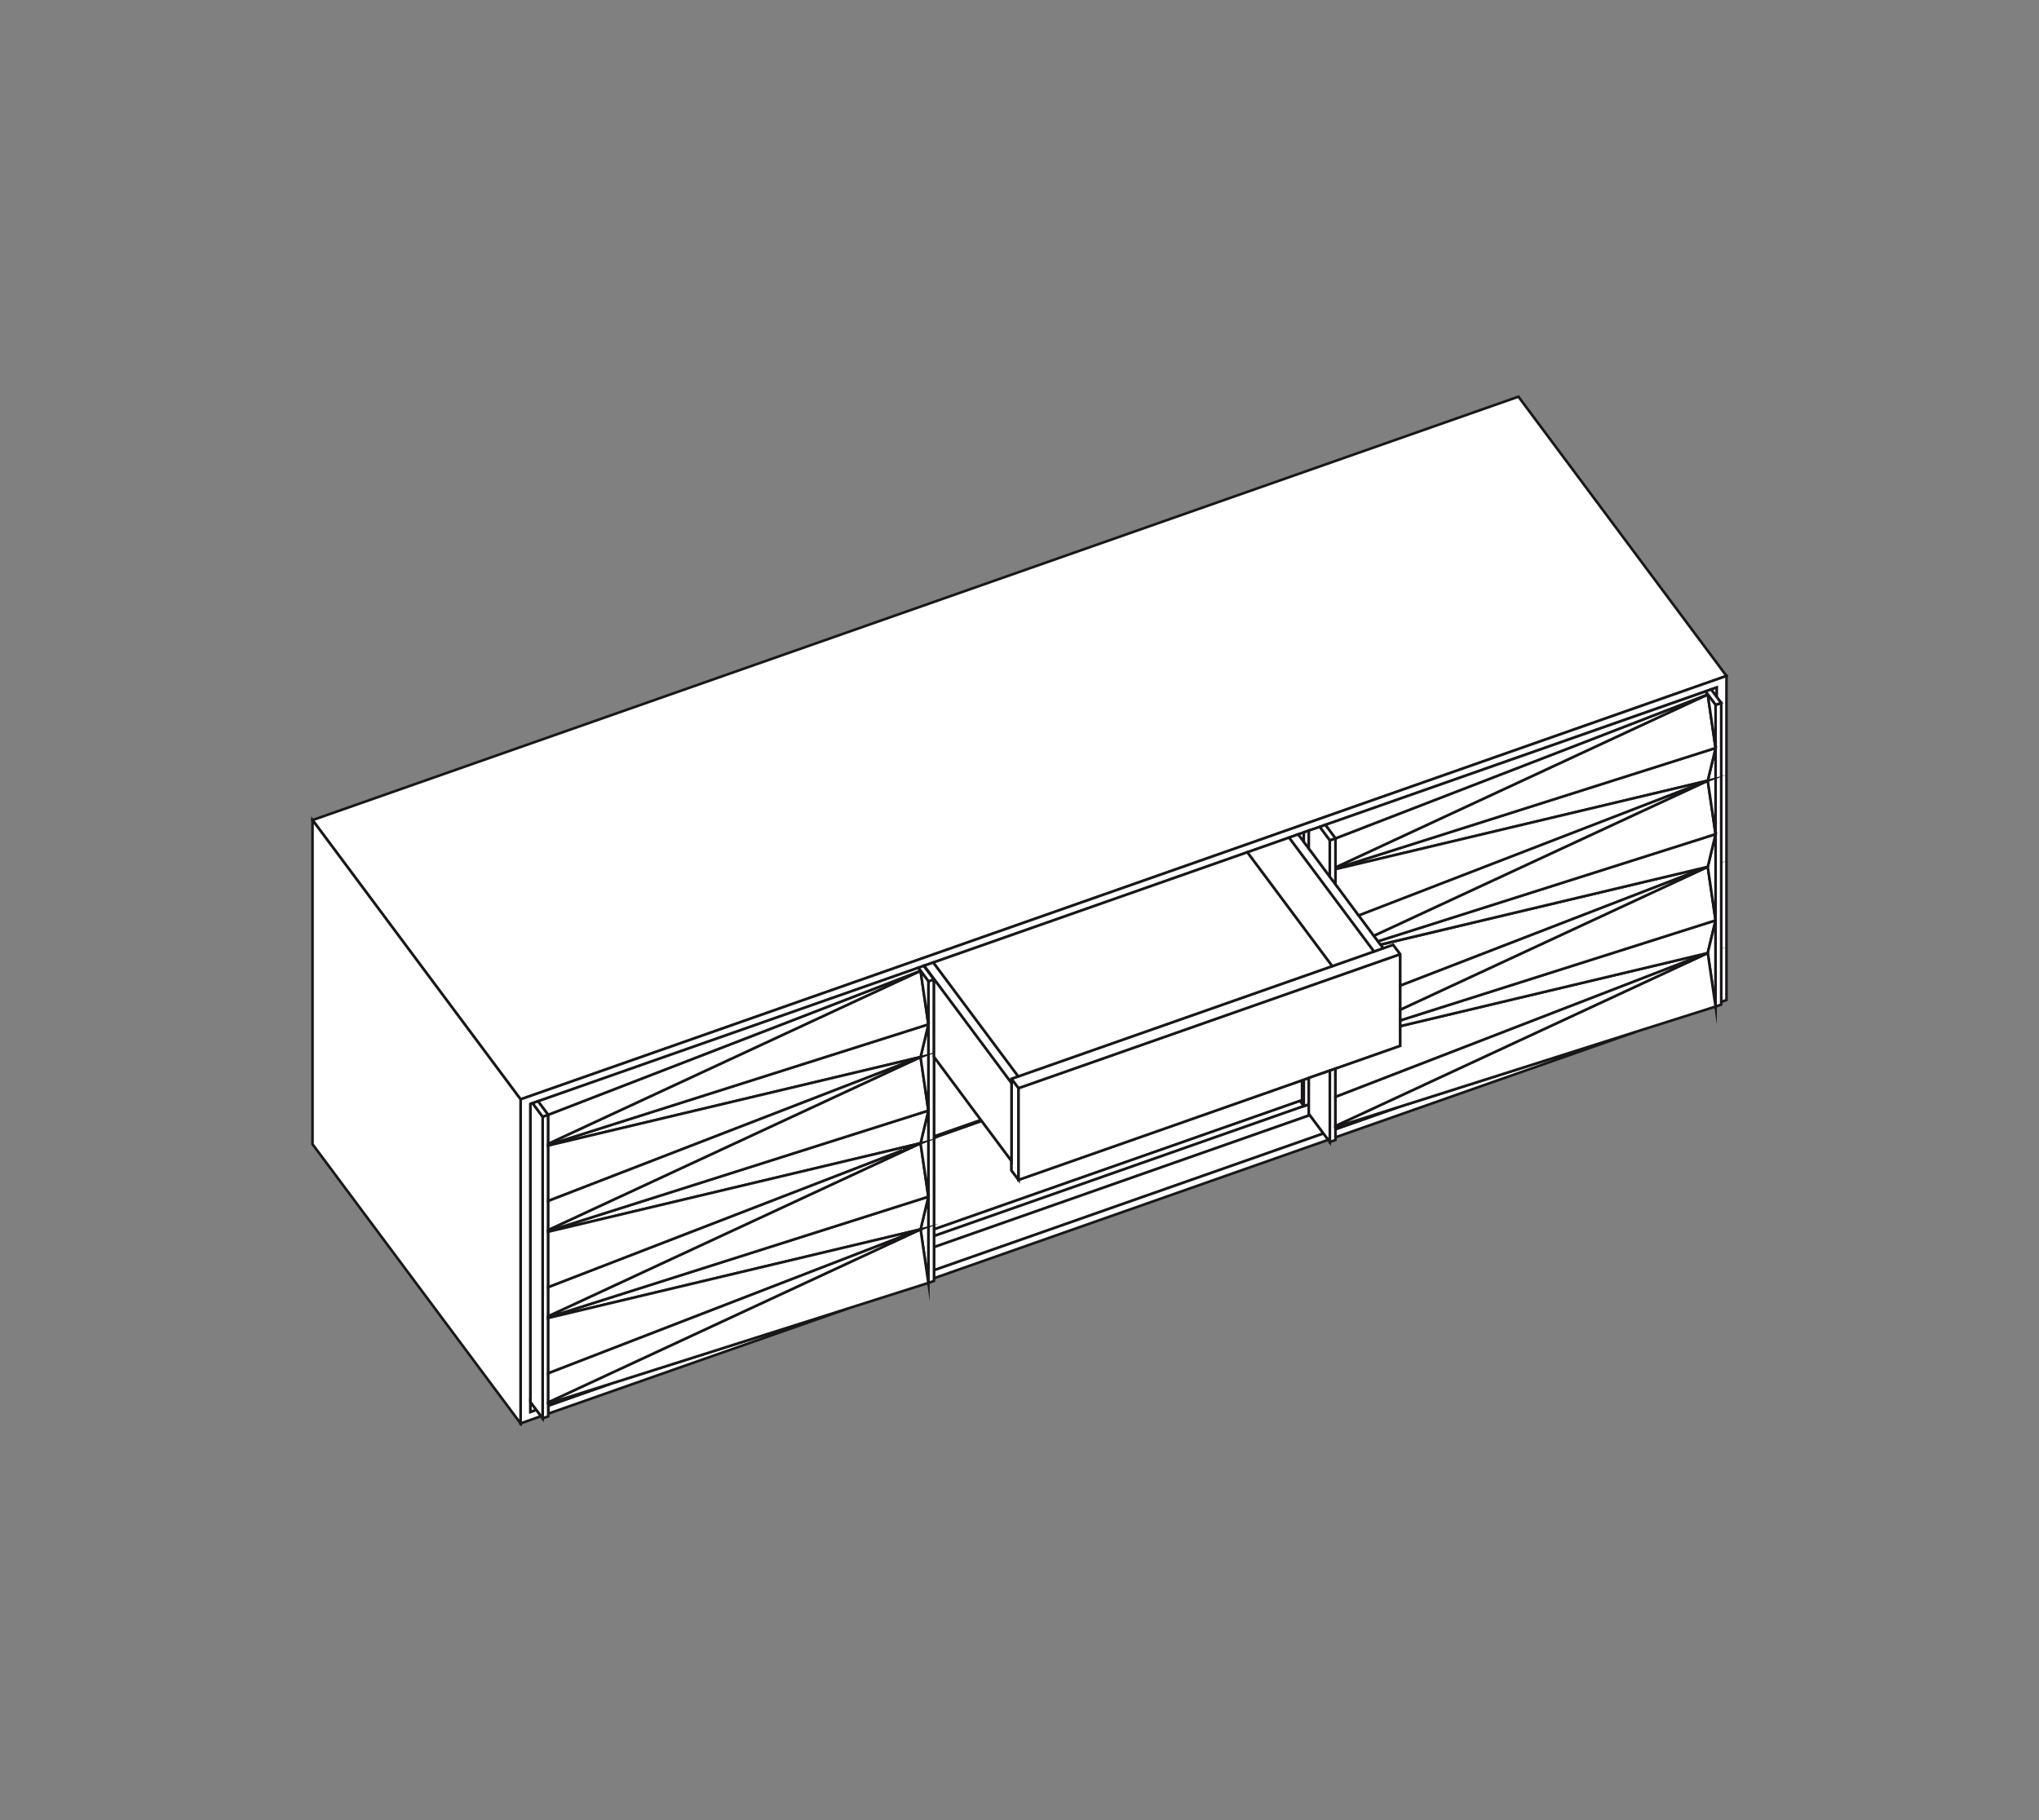 <?xml version="1.0" encoding="utf-8"?>
<!-- Generator: Adobe Illustrator 26.0.2, SVG Export Plug-In . SVG Version: 6.00 Build 0)  -->
<svg version="1.1" id="Layer_1" xmlns="http://www.w3.org/2000/svg" xmlns:xlink="http://www.w3.org/1999/xlink" x="0px" y="0px"
	 viewBox="0 0 196 175" style="enable-background:new 0 0 196 175;" xml:space="preserve">
<rect x="0" y="0" width="196" height="175" fill="#808080" stroke="none"/>
<style type="text/css">
	.st0{fill:#FFFFFF;}
	.st1{fill:none;stroke:#1A171B;stroke-width:0.25;stroke-miterlimit:22.926;}
	
		.st2{clip-path:url(#SVGID_00000134935487520750729730000005110669027752108958_);fill:none;stroke:#1A171B;stroke-width:0.25;stroke-miterlimit:22.926;}
	
		.st3{clip-path:url(#SVGID_00000044163741529483750930000010216651230974982036_);fill:none;stroke:#1A171B;stroke-width:0.25;stroke-miterlimit:22.926;}
	
		.st4{clip-path:url(#SVGID_00000018930898726307221860000000844824993226897594_);fill:none;stroke:#1A171B;stroke-width:0.25;stroke-miterlimit:22.926;}
	
		.st5{clip-path:url(#SVGID_00000067947182651718465410000002872728879780355506_);fill:none;stroke:#1A171B;stroke-width:0.25;stroke-miterlimit:22.926;}
	
		.st6{clip-path:url(#SVGID_00000105409593471837994560000001995973484953362833_);fill:none;stroke:#1A171B;stroke-width:0.25;stroke-miterlimit:22.926;}
</style>
<g>
	<polygon class="st0" points="125.16,103.87 125.16,105.78 124.96,105.85 125.33,106.35 125.33,103.81 	"/>
	<polygon class="st1" points="125.16,105.78 125.16,103.87 125.33,103.82 125.33,106.35 124.96,105.85 	"/>
	<polygon class="st0" points="125.16,103.87 97.91,113.44 97.23,112.54 97.23,111.62 94.36,107.77 89.78,109.38 89.78,118.2 
		124.96,105.85 125.16,105.78 	"/>
	<polygon class="st1" points="125.16,103.87 97.91,113.44 97.23,112.54 97.23,111.62 94.36,107.77 89.78,109.38 89.78,118.2 
		124.96,105.85 125.16,105.78 	"/>
	<polygon class="st0" points="94.36,107.77 89.78,109.38 89.78,109.26 94.29,107.68 	"/>
	<polygon class="st1" points="94.36,107.77 89.78,109.38 89.78,109.26 94.29,107.68 	"/>
	<polygon class="st0" points="124.96,105.85 89.78,118.2 89.78,118.84 125.33,106.35 	"/>
	<polygon class="st1" points="124.96,105.85 89.78,118.2 89.78,118.84 125.33,106.35 	"/>
	<polygon class="st0" points="89.78,118.84 89.78,119.91 125.91,107.22 125.81,107.09 125.81,106.18 125.33,106.35 	"/>
	<polygon class="st1" points="89.78,118.84 89.78,119.91 125.91,107.22 125.81,107.09 125.81,106.18 125.33,106.35 	"/>
	<polygon class="st0" points="125.33,103.81 125.33,106.35 125.81,106.18 125.81,103.64 	"/>
	<polygon class="st1" points="125.81,106.18 125.81,103.64 125.33,103.81 125.33,106.35 	"/>
	<polygon class="st0" points="89.78,119.91 125.91,107.22 127.22,108.98 89.78,122.13 	"/>
	<polygon class="st1" points="89.78,119.91 125.91,107.22 127.22,108.98 89.78,122.13 	"/>
	<polygon class="st0" points="89.78,122.13 127.22,108.98 127.68,109.59 89.78,122.9 	"/>
	<polygon class="st1" points="89.78,122.13 127.22,108.98 127.68,109.59 89.78,122.9 	"/>
	<polygon class="st0" points="30.04,78.85 50.04,105.7 165.96,64.99 145.96,38.14 	"/>
	<g>
		<defs>
			<rect id="SVGID_1_" x="29.75" y="37.87" width="136.5" height="99.25"/>
		</defs>
		<clipPath id="SVGID_00000155138630634147164040000014773748645312365999_">
			<use xlink:href="#SVGID_1_"  style="overflow:visible;"/>
		</clipPath>
		
			<polygon style="clip-path:url(#SVGID_00000155138630634147164040000014773748645312365999_);fill:none;stroke:#1A171B;stroke-width:0.25;stroke-miterlimit:22.926;" points="
			30.04,78.85 50.04,105.7 165.96,64.99 145.96,38.14 		"/>
	</g>
	<polygon class="st0" points="50.04,105.7 50.04,136.86 52.01,136.16 51.55,135.55 50.99,135.75 50.99,134.8 50.99,106.14 
		51.2,106.07 51.73,105.88 88.28,93.05 88.81,92.86 88.84,92.85 89.72,92.54 119.91,81.94 123.92,80.53 124.8,80.22 125.33,80.03 
		125.82,79.86 126.87,79.49 127.4,79.31 163.95,66.47 164.48,66.29 165.01,66.1 165.01,67 165.45,67.59 165.45,96.33 165.96,96.15 
		165.96,64.99 	"/>
	<g>
		<defs>
			<rect id="SVGID_00000100362734172346399020000012753420167023841933_" x="29.75" y="37.87" width="136.5" height="99.25"/>
		</defs>
		<clipPath id="SVGID_00000142166366682137436470000003542633624239259541_">
			<use xlink:href="#SVGID_00000100362734172346399020000012753420167023841933_"  style="overflow:visible;"/>
		</clipPath>
		
			<polygon style="clip-path:url(#SVGID_00000142166366682137436470000003542633624239259541_);fill:none;stroke:#1A171B;stroke-width:0.25;stroke-miterlimit:22.926;" points="
			50.04,105.7 50.04,136.86 52.01,136.16 51.55,135.55 50.99,135.75 50.99,134.8 50.99,106.14 51.2,106.07 51.73,105.88 
			88.28,93.05 88.81,92.86 88.84,92.85 89.72,92.54 119.91,81.94 123.92,80.53 124.8,80.22 125.33,80.03 125.82,79.86 126.87,79.5 
			127.4,79.31 163.95,66.47 164.48,66.29 165.01,66.1 165.01,67 165.45,67.59 165.45,96.33 165.96,96.15 165.96,64.99 		"/>
	</g>
	<polygon class="st0" points="50.99,135.75 51.55,135.55 50.99,134.8 	"/>
	<polygon class="st1" points="51.55,135.55 50.99,135.75 50.99,134.8 	"/>
	<polygon class="st0" points="30.04,110.01 50.04,136.86 50.04,105.7 30.04,78.85 	"/>
	<g>
		<defs>
			<rect id="SVGID_00000134929523952650783370000004498868685169957808_" x="29.75" y="37.87" width="136.5" height="99.25"/>
		</defs>
		<clipPath id="SVGID_00000104672150516363885310000010255717302865161627_">
			<use xlink:href="#SVGID_00000134929523952650783370000004498868685169957808_"  style="overflow:visible;"/>
		</clipPath>
		
			<polygon style="clip-path:url(#SVGID_00000104672150516363885310000010255717302865161627_);fill:none;stroke:#1A171B;stroke-width:0.25;stroke-miterlimit:22.926;" points="
			30.04,78.85 50.04,105.7 50.04,136.86 30.04,110.01 		"/>
	</g>
	<polygon class="st0" points="157.2,99.22 128.37,109.35 128.37,108.57 134.35,106.47 	"/>
	<polygon class="st1" points="157.2,99.22 128.37,109.35 128.37,108.57 134.35,106.47 	"/>
	<polygon class="st0" points="134.35,106.47 128.37,108.57 128.37,108.37 	"/>
	<polygon class="st1" points="134.35,106.47 128.37,108.57 128.37,108.37 	"/>
	<polygon class="st0" points="81.53,125.8 52.7,135.92 52.7,135.15 58.68,133.05 	"/>
	<polygon class="st1" points="81.53,125.8 52.7,135.92 52.7,135.15 58.68,133.05 	"/>
	<polygon class="st0" points="58.68,133.05 52.7,135.15 52.7,134.94 	"/>
	<polygon class="st1" points="58.68,133.05 52.7,135.15 52.7,134.94 	"/>
	<polygon class="st0" points="164.48,66.29 165.01,67 165.01,66.1 	"/>
	<polygon class="st1" points="165.01,66.1 165.01,67 164.48,66.29 	"/>
	<polygon class="st0" points="97.23,104.12 97.23,111.62 97.23,112.54 97.91,113.44 97.91,104.62 97.23,103.72 	"/>
	<polygon class="st1" points="97.91,113.44 97.23,112.54 97.23,111.62 97.23,104.11 97.23,103.72 97.91,104.62 	"/>
	<polygon class="st0" points="97.91,113.44 125.16,103.87 125.33,103.81 125.81,103.64 127.83,102.93 128.37,102.75 134.6,100.56 
		134.6,98.66 134.6,98.11 134.6,97.08 134.6,94.77 134.6,91.74 97.91,104.62 	"/>
	<polygon class="st1" points="97.91,113.44 125.16,103.87 125.33,103.81 125.81,103.64 127.83,102.93 128.37,102.75 134.6,100.56 
		134.6,98.66 134.6,98.11 134.6,97.08 134.6,94.77 134.6,91.74 97.91,104.62 	"/>
	<polygon class="st0" points="97.91,104.62 134.6,91.74 133.92,90.83 132.96,91.17 132.08,91.48 128.07,92.89 97.88,103.49 
		97.23,103.72 	"/>
	<polygon class="st1" points="97.91,104.62 134.6,91.74 133.92,90.83 132.96,91.17 132.08,91.48 128.07,92.89 97.88,103.49 
		97.23,103.72 	"/>
	<polygon class="st0" points="134.6,91.74 133.92,90.84 132.96,91.17 132.7,90.83 164.16,83.34 134.6,94.77 	"/>
	<polygon class="st1" points="134.6,91.74 133.92,90.84 132.96,91.17 132.7,90.83 164.16,83.34 134.6,94.77 	"/>
	<polygon class="st0" points="94.29,107.68 89.78,109.26 89.78,101.61 	"/>
	<polygon class="st1" points="94.29,107.68 89.78,109.26 89.78,101.61 	"/>
	<polygon class="st0" points="52.16,107.37 52.16,136.37 52.7,136.19 52.7,135.92 52.7,135.15 52.7,134.94 52.7,134.83 52.7,132.04 
		52.7,126.72 52.7,126.66 52.7,126.55 52.7,123.75 52.7,118.43 52.7,118.37 52.7,118.26 52.7,115.47 52.7,110.14 52.7,110.08 
		52.7,109.97 52.7,107.18 	"/>
	<g>
		<defs>
			<rect id="SVGID_00000105407135148441634720000008376454987433816485_" x="29.75" y="37.87" width="136.5" height="99.25"/>
		</defs>
		<clipPath id="SVGID_00000040557943712670711650000010047593923098635196_">
			<use xlink:href="#SVGID_00000105407135148441634720000008376454987433816485_"  style="overflow:visible;"/>
		</clipPath>
		
			<polygon style="clip-path:url(#SVGID_00000040557943712670711650000010047593923098635196_);fill:none;stroke:#1A171B;stroke-width:0.25;stroke-miterlimit:22.926;" points="
			52.7,136.18 52.16,136.37 52.16,107.37 52.7,107.18 52.7,109.97 52.7,110.08 52.7,110.14 52.7,115.47 52.7,118.26 52.7,118.37 
			52.7,118.43 52.7,123.75 52.7,126.55 52.7,126.66 52.7,126.72 52.7,132.04 52.7,134.83 52.7,134.94 52.7,135.15 52.7,135.92 		"/>
	</g>
	<polygon class="st0" points="50.99,106.14 50.99,134.8 51.55,135.55 52.01,136.16 52.16,136.37 52.16,107.37 51.2,106.07 	"/>
	<g>
		<defs>
			<rect id="SVGID_00000018197413026749376240000000084786536270394796_" x="29.75" y="37.87" width="136.5" height="99.25"/>
		</defs>
		<clipPath id="SVGID_00000011029945130637284590000005547739897340521654_">
			<use xlink:href="#SVGID_00000018197413026749376240000000084786536270394796_"  style="overflow:visible;"/>
		</clipPath>
		
			<polygon style="clip-path:url(#SVGID_00000011029945130637284590000005547739897340521654_);fill:none;stroke:#1A171B;stroke-width:0.25;stroke-miterlimit:22.926;" points="
			52.16,107.37 52.16,136.37 52.01,136.16 51.55,135.55 50.99,134.8 50.99,106.14 51.2,106.07 		"/>
	</g>
	<polygon class="st0" points="52.7,107.18 52.16,107.37 51.2,106.07 51.73,105.88 	"/>
	<polygon class="st1" points="52.7,107.18 52.16,107.37 51.2,106.07 51.73,105.88 	"/>
	<polygon class="st0" points="89.24,94.35 89.24,98.49 89.24,106.78 89.24,115.06 89.24,123.35 89.78,123.16 89.78,122.9 
		89.78,122.13 89.78,119.91 89.78,118.84 89.78,118.2 89.78,109.38 89.78,109.26 89.78,101.61 89.78,94.16 	"/>
	<polygon class="st1" points="89.78,123.16 89.24,123.35 89.24,115.06 89.24,106.78 89.24,98.49 89.24,94.35 89.78,94.16 
		89.78,101.61 89.78,109.26 89.78,109.38 89.78,118.2 89.78,118.84 89.78,119.91 89.78,122.13 89.78,122.9 	"/>
	<polygon class="st0" points="88.49,118.2 89.24,123.35 89.24,115.06 	"/>
	<polygon class="st1" points="89.24,115.06 89.24,123.35 88.49,118.2 	"/>
	<polygon class="st0" points="88.49,118.2 89.24,123.35 81.53,125.8 58.68,133.05 52.7,134.94 52.7,134.83 	"/>
	<polygon class="st1" points="88.49,118.2 89.24,123.35 81.53,125.8 58.68,133.05 52.7,134.94 52.7,134.83 	"/>
	<polygon class="st0" points="89.24,115.06 88.49,118.2 52.7,126.72 52.7,126.66 	"/>
	<polygon class="st1" points="89.24,115.06 88.49,118.2 52.7,126.72 52.7,126.66 	"/>
	<polygon class="st0" points="89.24,115.06 52.7,126.66 52.7,126.55 88.49,109.92 	"/>
	<polygon class="st1" points="89.24,115.06 52.7,126.66 52.7,126.55 88.49,109.92 	"/>
	<polygon class="st0" points="88.49,109.92 89.24,115.06 89.24,106.78 	"/>
	<polygon class="st1" points="89.24,115.06 88.49,109.92 89.24,106.78 	"/>
	<polygon class="st0" points="89.24,106.78 88.49,109.92 52.7,118.43 52.7,118.37 	"/>
	<polygon class="st1" points="89.24,106.78 88.49,109.92 52.7,118.43 52.7,118.37 	"/>
	<polygon class="st0" points="88.49,109.92 52.7,126.55 52.7,123.75 	"/>
	<polygon class="st1" points="88.49,109.92 52.7,126.55 52.7,123.75 	"/>
	<polygon class="st0" points="52.7,126.72 88.49,118.2 52.7,132.04 	"/>
	<polygon class="st1" points="52.7,126.72 88.49,118.2 52.7,132.04 	"/>
	<polygon class="st0" points="52.7,132.04 88.49,118.2 52.7,134.83 	"/>
	<polygon class="st1" points="52.7,132.04 88.49,118.2 52.7,134.83 	"/>
	<polygon class="st0" points="88.49,109.92 52.7,123.75 52.7,118.43 	"/>
	<polygon class="st1" points="88.49,109.92 52.7,123.75 52.7,118.43 	"/>
	<polygon class="st0" points="89.24,106.78 52.7,118.37 52.7,118.26 88.49,101.63 	"/>
	<polygon class="st1" points="89.24,106.78 52.7,118.37 52.7,118.26 88.49,101.63 	"/>
	<polygon class="st0" points="88.49,101.63 89.24,106.78 89.24,98.49 	"/>
	<polygon class="st1" points="89.24,106.78 88.49,101.63 89.24,98.49 	"/>
	<polygon class="st0" points="89.24,98.49 88.49,101.63 52.7,110.14 52.7,110.08 	"/>
	<polygon class="st1" points="89.24,98.49 88.49,101.63 52.7,110.14 52.7,110.08 	"/>
	<polygon class="st0" points="52.7,110.14 88.49,101.63 52.7,115.47 	"/>
	<polygon class="st1" points="52.7,110.14 88.49,101.63 52.7,115.47 	"/>
	<polygon class="st0" points="52.7,115.47 88.49,101.63 52.7,118.26 	"/>
	<polygon class="st1" points="52.7,115.47 88.49,101.63 52.7,118.26 	"/>
	<polygon class="st0" points="89.24,98.49 52.7,110.08 52.7,109.97 88.49,93.34 	"/>
	<polygon class="st1" points="89.24,98.49 52.7,110.08 52.7,109.97 88.49,93.34 	"/>
	<polygon class="st0" points="88.49,93.34 52.7,109.97 52.7,107.18 	"/>
	<polygon class="st1" points="88.49,93.34 52.7,109.97 52.7,107.18 	"/>
	<polygon class="st0" points="88.49,93.34 52.7,107.18 51.73,105.88 88.27,93.05 	"/>
	<polygon class="st1" points="88.49,93.34 52.7,107.18 51.73,105.88 88.27,93.05 	"/>
	<polygon class="st0" points="88.49,93.34 88.27,93.05 88.81,92.86 89.77,94.16 89.24,94.35 	"/>
	<polygon class="st1" points="88.49,93.34 88.27,93.05 88.81,92.86 89.77,94.16 89.24,94.35 	"/>
	<polygon class="st0" points="89.24,98.49 89.24,94.35 88.49,93.34 	"/>
	<polygon class="st1" points="89.24,98.49 88.49,93.34 89.24,94.35 	"/>
	<polygon class="st0" points="89.78,94.16 88.81,92.86 88.84,92.85 97.23,104.12 97.23,111.62 94.36,107.77 94.29,107.68 
		89.78,101.61 	"/>
	<polygon class="st1" points="89.78,94.16 88.81,92.86 88.84,92.85 97.23,104.12 97.23,111.62 94.36,107.77 94.29,107.68 
		89.78,101.61 	"/>
	<polygon class="st0" points="97.23,104.12 88.84,92.85 89.72,92.54 97.88,103.49 97.23,103.72 	"/>
	<polygon class="st1" points="97.23,104.12 88.84,92.85 89.72,92.54 97.88,103.49 97.23,103.72 	"/>
	<polygon class="st0" points="97.88,103.49 89.72,92.54 119.91,81.94 128.07,92.89 	"/>
	<polygon class="st1" points="97.88,103.49 89.72,92.54 119.91,81.94 128.07,92.89 	"/>
	<polygon class="st0" points="128.07,92.89 119.91,81.94 123.92,80.53 132.08,91.48 	"/>
	<polygon class="st1" points="128.07,92.89 119.91,81.94 123.92,80.53 132.08,91.48 	"/>
	<polygon class="st0" points="132.08,91.48 123.92,80.53 124.8,80.22 125.33,80.93 125.81,81.58 127.83,84.29 128.37,85.01 
		130.61,88.02 132.06,89.97 132.46,90.5 132.7,90.83 132.96,91.17 	"/>
	<polygon class="st1" points="132.08,91.48 123.92,80.53 124.8,80.22 125.33,80.93 125.81,81.58 127.83,84.29 128.37,85.01 
		130.61,88.02 132.06,89.97 132.46,90.5 132.7,90.83 132.96,91.17 	"/>
	<polygon class="st0" points="127.83,102.94 127.83,109.8 128.37,109.61 128.37,109.35 128.37,108.57 128.37,108.37 128.37,108.26 
		128.37,105.47 128.37,102.75 	"/>
	<polygon class="st1" points="128.37,109.61 127.83,109.8 127.83,102.94 128.37,102.75 128.37,105.47 128.37,108.26 128.37,108.37 
		128.37,108.57 128.37,109.35 	"/>
	<polygon class="st0" points="127.83,102.94 127.83,109.8 127.68,109.59 127.22,108.98 125.91,107.22 125.81,107.09 125.81,106.18 
		125.81,103.64 	"/>
	<polygon class="st1" points="127.83,102.94 127.83,109.8 127.68,109.59 127.22,108.98 125.91,107.22 125.81,107.09 125.81,106.18 
		125.81,103.64 	"/>
	<polygon class="st0" points="128.37,105.47 128.37,102.75 134.6,100.56 134.6,98.66 164.16,91.63 	"/>
	<polygon class="st1" points="128.37,105.47 128.37,102.75 134.6,100.56 134.6,98.66 164.16,91.63 	"/>
	<polygon class="st0" points="164.16,91.63 134.6,98.66 134.6,98.11 164.91,88.49 	"/>
	<polygon class="st1" points="164.16,91.63 134.6,98.66 134.6,98.11 164.91,88.49 	"/>
	<polygon class="st0" points="164.16,91.63 164.91,96.78 164.91,88.49 	"/>
	<polygon class="st1" points="164.16,91.63 164.91,88.49 164.91,96.78 	"/>
	<polygon class="st0" points="164.91,67.77 164.91,71.92 164.91,80.2 164.91,88.49 164.91,96.78 165.45,96.59 165.45,96.33 
		165.45,67.59 	"/>
	<polygon class="st1" points="164.91,96.78 164.91,88.49 164.91,80.2 164.91,71.92 164.91,67.77 165.45,67.59 165.45,96.33 
		165.45,96.59 	"/>
	<polygon class="st0" points="164.16,91.63 164.91,96.78 157.2,99.22 134.35,106.47 128.37,108.37 128.37,108.26 	"/>
	<polygon class="st1" points="164.16,91.63 164.91,96.78 157.2,99.22 134.35,106.47 128.37,108.37 128.37,108.26 	"/>
	<polygon class="st0" points="164.91,88.49 134.6,98.11 134.6,97.08 164.16,83.34 	"/>
	<polygon class="st1" points="164.91,88.49 134.6,98.11 134.6,97.08 164.16,83.34 	"/>
	<polygon class="st0" points="164.16,83.34 164.91,88.49 164.91,80.2 	"/>
	<polygon class="st1" points="164.91,88.49 164.16,83.34 164.91,80.2 	"/>
	<polygon class="st0" points="164.91,80.2 164.16,83.34 132.7,90.82 132.46,90.5 	"/>
	<polygon class="st1" points="164.91,80.2 164.16,83.34 132.7,90.82 132.46,90.5 	"/>
	<polygon class="st0" points="164.16,83.34 134.6,97.08 134.6,94.77 	"/>
	<polygon class="st1" points="164.16,83.34 134.6,97.08 134.6,94.77 	"/>
	<polygon class="st0" points="128.37,105.47 164.16,91.63 128.37,108.26 	"/>
	<polygon class="st1" points="128.37,105.47 164.16,91.63 128.37,108.26 	"/>
	<polygon class="st0" points="164.91,80.2 132.46,90.5 132.06,89.97 164.16,75.06 	"/>
	<polygon class="st1" points="164.91,80.2 132.46,90.5 132.06,89.97 164.16,75.06 	"/>
	<polygon class="st0" points="164.16,75.06 164.91,80.2 164.91,71.92 	"/>
	<polygon class="st1" points="164.91,80.2 164.16,75.06 164.91,71.92 	"/>
	<polygon class="st0" points="164.91,71.92 164.16,75.06 128.37,83.57 128.37,83.51 	"/>
	<polygon class="st1" points="164.91,71.92 164.16,75.06 128.37,83.57 128.37,83.51 	"/>
	<polygon class="st0" points="128.37,83.57 164.16,75.06 130.61,88.03 128.37,85.01 	"/>
	<polygon class="st1" points="128.37,83.57 164.16,75.06 130.61,88.03 128.37,85.01 	"/>
	<polygon class="st0" points="130.61,88.02 164.16,75.06 132.06,89.97 	"/>
	<polygon class="st1" points="130.61,88.02 164.16,75.06 132.06,89.97 	"/>
	<polygon class="st0" points="164.91,71.92 128.37,83.51 128.37,83.4 164.16,66.77 	"/>
	<polygon class="st1" points="164.91,71.92 128.37,83.51 128.37,83.4 164.16,66.77 	"/>
	<polygon class="st0" points="164.16,66.77 128.37,83.4 128.37,80.61 	"/>
	<polygon class="st1" points="164.16,66.77 128.37,83.4 128.37,80.61 	"/>
	<polygon class="st0" points="164.16,66.77 128.37,80.61 127.4,79.31 163.95,66.48 	"/>
	<polygon class="st1" points="164.16,66.77 128.37,80.61 127.4,79.31 163.95,66.48 	"/>
	<polygon class="st0" points="164.16,66.77 163.95,66.48 164.48,66.29 165.01,67 165.45,67.59 164.91,67.77 	"/>
	<polygon class="st1" points="164.16,66.77 163.95,66.48 164.48,66.29 165.01,67 165.45,67.59 164.91,67.77 	"/>
	<polygon class="st0" points="164.91,71.92 164.91,67.77 164.16,66.77 	"/>
	<polygon class="st1" points="164.91,71.92 164.16,66.77 164.91,67.77 	"/>
	<polygon class="st0" points="124.8,80.22 125.33,80.93 125.33,80.04 	"/>
	<polygon class="st1" points="125.33,80.93 124.8,80.22 125.33,80.04 	"/>
	<polygon class="st0" points="125.33,80.04 125.33,80.93 125.81,81.58 125.81,79.87 	"/>
	<polygon class="st1" points="125.33,80.93 125.33,80.04 125.81,79.86 125.81,81.58 	"/>
	<polygon class="st0" points="125.81,81.58 125.81,79.86 126.87,79.5 127.83,80.79 127.83,84.29 	"/>
	<polygon class="st1" points="125.81,81.58 125.81,79.86 126.87,79.5 127.83,80.79 127.83,84.29 	"/>
	<polygon class="st0" points="127.83,80.79 127.83,84.29 128.37,85.01 128.37,83.57 128.37,83.51 128.37,83.4 128.37,80.61 	"/>
	<polygon class="st1" points="127.83,84.29 127.83,80.79 128.37,80.61 128.37,83.4 128.37,83.51 128.37,83.57 128.37,85.01 	"/>
	<polygon class="st0" points="128.37,80.61 127.83,80.79 126.87,79.5 127.4,79.31 	"/>
	<polygon class="st1" points="128.37,80.61 127.83,80.79 126.87,79.5 127.4,79.31 	"/>
</g>
</svg>
